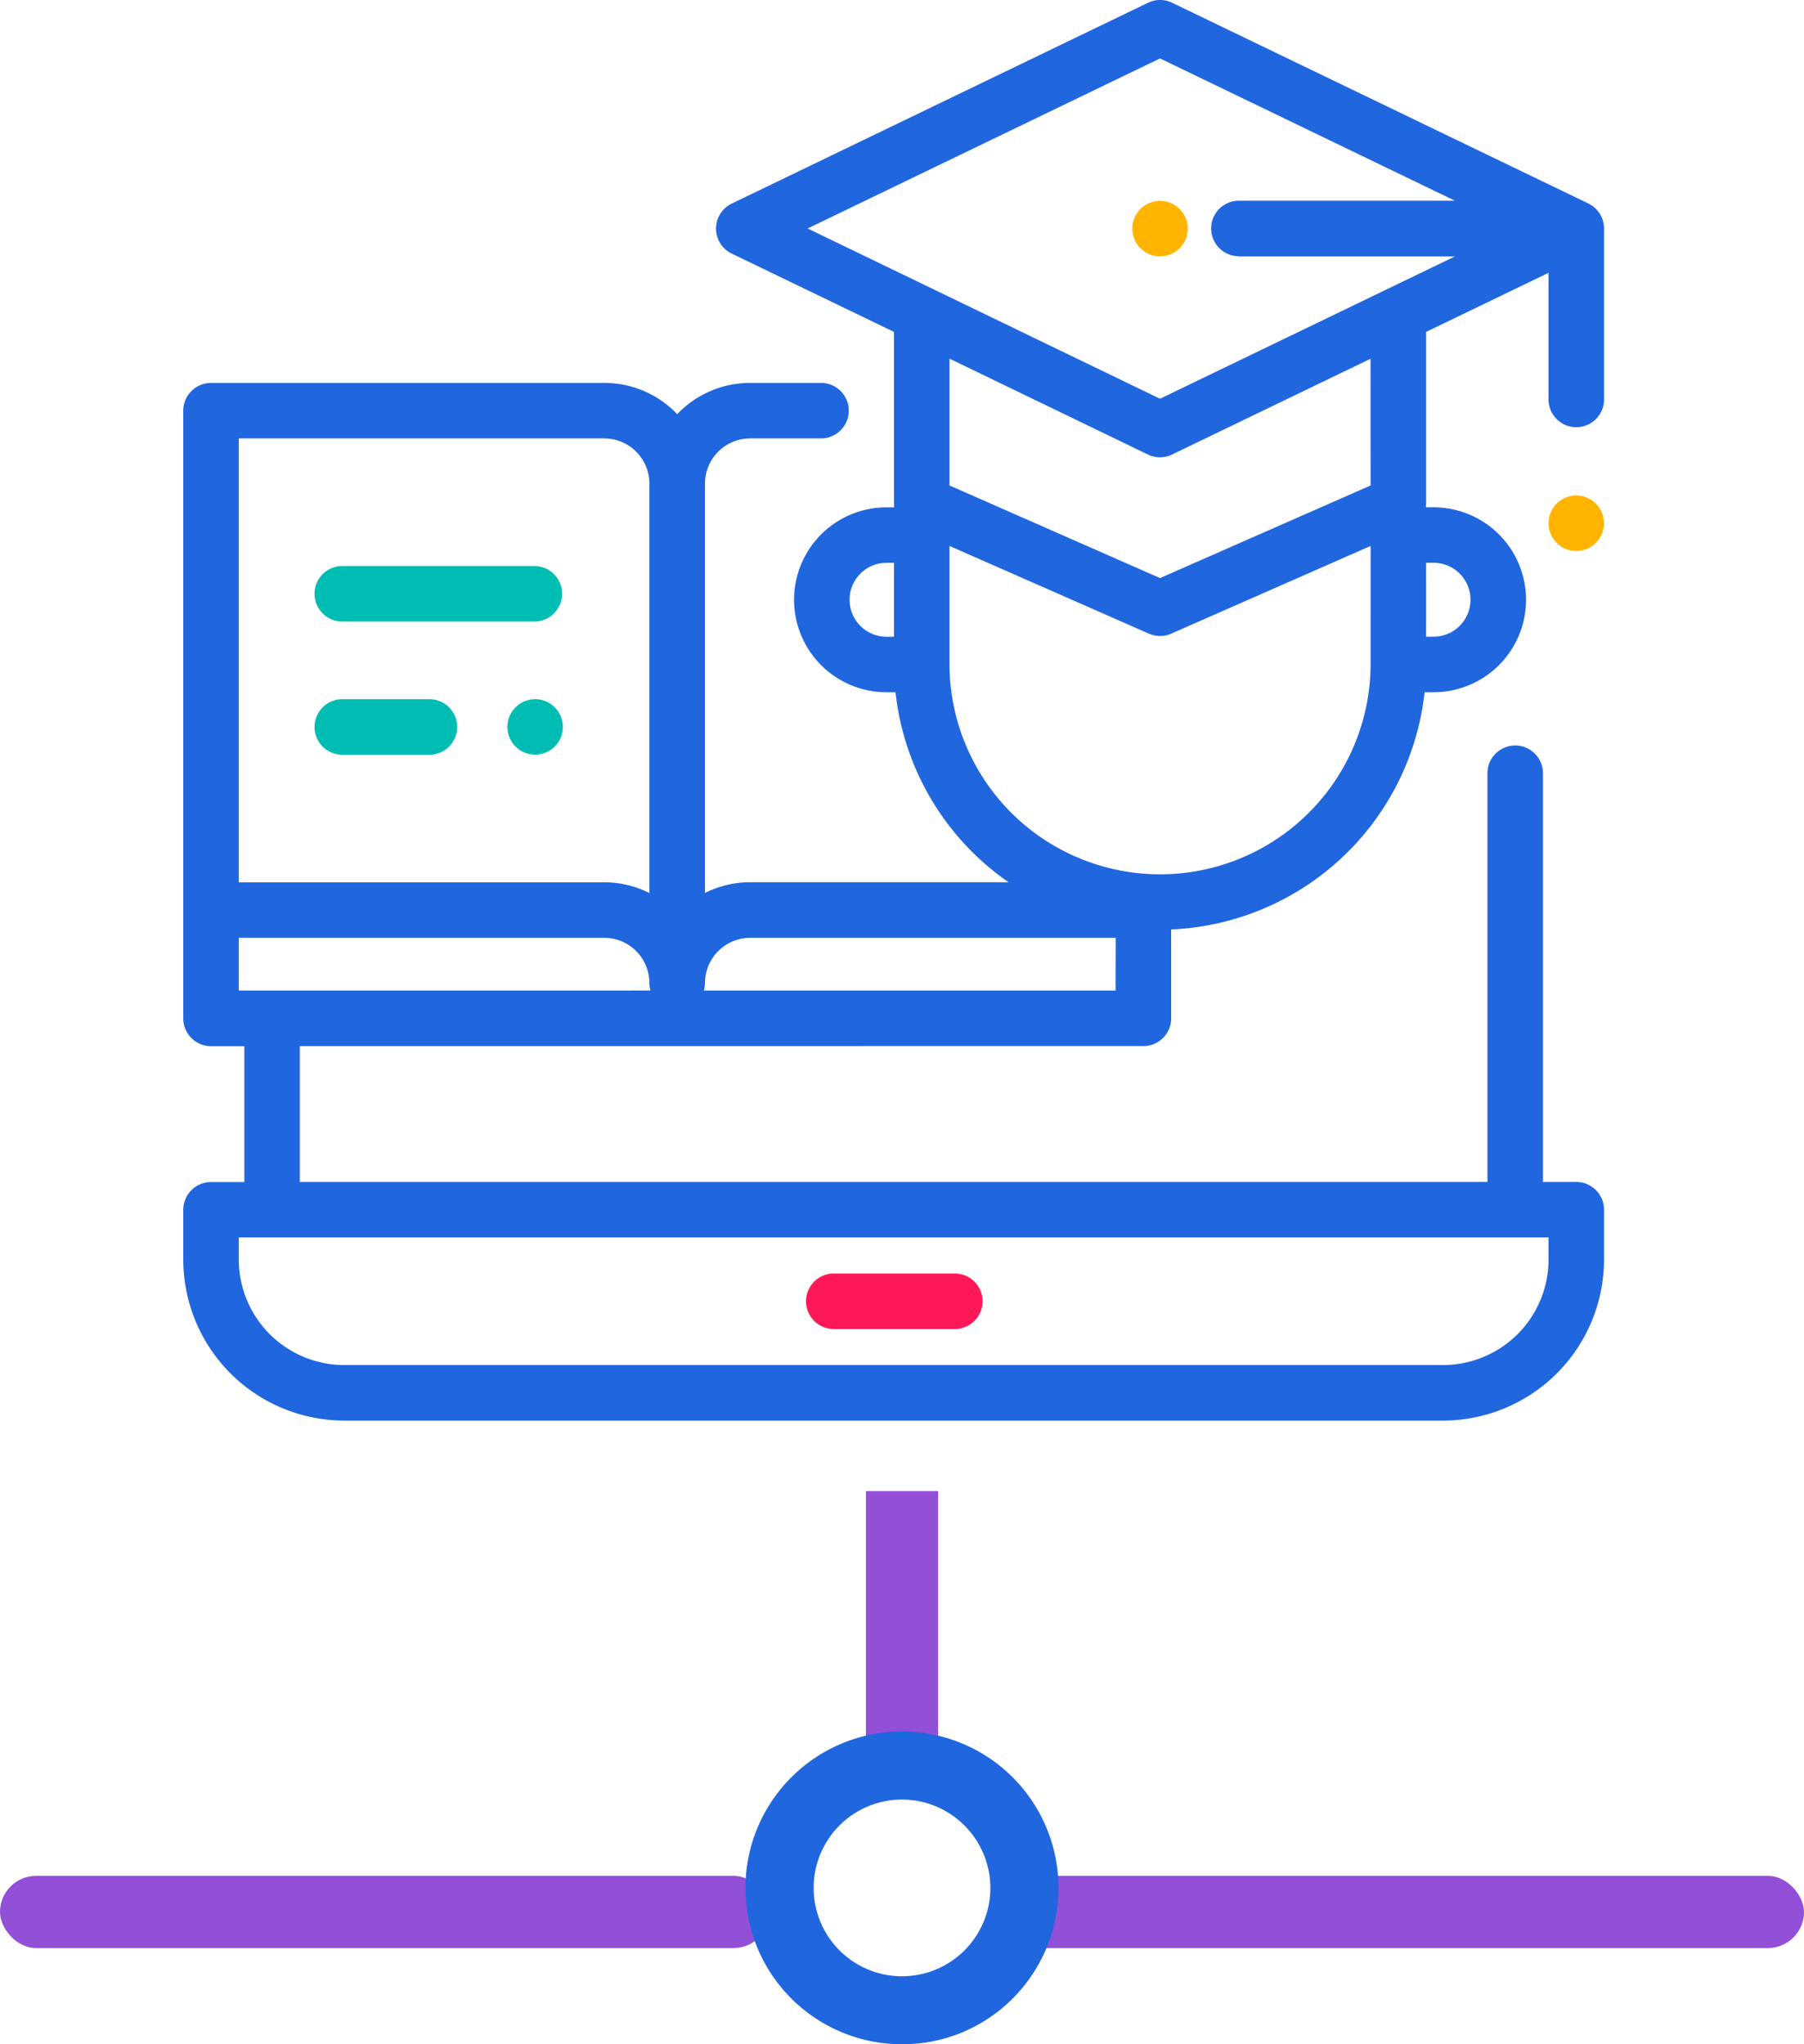 <svg xmlns="http://www.w3.org/2000/svg" width="75" height="85" viewBox="0 0 75 85">
  <g id="Group_545" data-name="Group 545" transform="translate(-1012 -1696)">
    <g id="Group_544" data-name="Group 544" transform="translate(1012 1758.065)">
      <g id="Group_527" data-name="Group 527" transform="translate(0 15.748)">
        <rect id="Rectangle_9" data-name="Rectangle 9" width="32" height="3" rx="1.5" transform="translate(0 0.187)" fill="#924fd8"/>
        <rect id="Rectangle_10" data-name="Rectangle 10" width="33" height="3" rx="1.5" transform="translate(42 0.187)" fill="#924fd8"/>
      </g>
      <rect id="Rectangle_53" data-name="Rectangle 53" width="3" height="11" transform="translate(36 -0.065)" fill="#924fd8"/>
      <path id="Subtraction_12" data-name="Subtraction 12" d="M6.5,13A6.5,6.5,0,0,1,1.9,1.9,6.5,6.5,0,0,1,11.1,11.1,6.457,6.457,0,0,1,6.5,13Zm0-10.174A3.674,3.674,0,1,0,10.174,6.5,3.679,3.679,0,0,0,6.5,2.826Z" transform="translate(31 9.935)" fill="#2066de"/>
    </g>
    <g id="Group_531" data-name="Group 531" transform="translate(1045.48 1748.953)">
      <g id="Group_530" data-name="Group 530">
        <path id="Path_319" data-name="Path 319" d="M230.416,459h-5.1a1.154,1.154,0,0,0,0,2.307h5.1a1.154,1.154,0,0,0,0-2.307Z" transform="translate(-224.167 -459)" fill="#ff1857"/>
      </g>
    </g>
    <g id="Group_533" data-name="Group 533" transform="translate(1059.074 1704.352)">
      <g id="Group_532" data-name="Group 532">
        <path id="Path_320" data-name="Path 320" d="M343.97,72.729a1.153,1.153,0,1,0,.338.816A1.162,1.162,0,0,0,343.97,72.729Z" transform="translate(-342.001 -72.391)" fill="#ffb400"/>
      </g>
    </g>
    <g id="Group_535" data-name="Group 535" transform="translate(1019.62 1696)">
      <g id="Group_534" data-name="Group 534">
        <path id="Path_321" data-name="Path 321" d="M57.912,17.764a1.154,1.154,0,0,0,1.154-1.154V9.5a1.153,1.153,0,0,0-.635-1.03l-.017-.009L41.109.114a1.153,1.153,0,0,0-1,0L22.8,8.466a1.154,1.154,0,0,0,0,2.078L29.546,13.8v7.135a1.151,1.151,0,0,0,.012.16h-.321a3.844,3.844,0,0,0,0,7.689h.373a11.069,11.069,0,0,0,4.7,7.9H23.567a4.161,4.161,0,0,0-1.878.446V20.107a1.881,1.881,0,0,1,1.878-1.878h2.98a1.154,1.154,0,0,0,0-2.307h-2.98a4.173,4.173,0,0,0-3.032,1.3,4.173,4.173,0,0,0-3.032-1.3H1.154A1.154,1.154,0,0,0,0,17.075V42.341A1.154,1.154,0,0,0,1.154,43.5H2.538v5.65H1.154A1.154,1.154,0,0,0,0,50.3v2.077a6.7,6.7,0,0,0,6.691,6.691H52.375a6.7,6.7,0,0,0,6.691-6.691V50.3a1.154,1.154,0,0,0-1.154-1.154H56.527V32.186a1.154,1.154,0,1,0-2.307,0V49.145H4.845v-5.65H39.916a1.154,1.154,0,0,0,1.154-1.154V38.647a11.078,11.078,0,0,0,10.536-9.864h.373a3.844,3.844,0,0,0,0-7.689h-.321a1.15,1.15,0,0,0,.012-.16V13.8l5.089-2.456v5.268A1.154,1.154,0,0,0,57.912,17.764ZM29.546,26.476h-.309a1.537,1.537,0,0,1,0-3.074h.309ZM2.307,18.229H17.5a1.881,1.881,0,0,1,1.878,1.878V37.133a4.16,4.16,0,0,0-1.878-.446H2.307ZM56.759,51.452v.923a4.389,4.389,0,0,1-4.384,4.384H6.691a4.389,4.389,0,0,1-4.384-4.384v-.923ZM2.307,41.188V38.994H17.5a1.881,1.881,0,0,1,1.878,1.878,1.153,1.153,0,0,0,.045.315ZM51.669,23.4h.309a1.537,1.537,0,0,1,0,3.074h-.309ZM38.762,41.188H21.644a1.15,1.15,0,0,0,.045-.315,1.881,1.881,0,0,1,1.878-1.878h15.2ZM49.362,27.6a8.754,8.754,0,1,1-17.508,0V22.7l8.29,3.647a1.153,1.153,0,0,0,.929,0l8.29-3.647Zm0-7.414-8.754,3.851-8.754-3.852V14.912L40.106,18.9a1.154,1.154,0,0,0,1,0l8.253-3.983Zm-5.51-9.523h9.015l-12.26,5.917L25.957,9.5l14.65-7.071,12.26,5.917H43.852a1.154,1.154,0,0,0,0,2.307Z" transform="translate(0 0)" fill="#2066de"/>
      </g>
    </g>
    <g id="Group_537" data-name="Group 537" transform="translate(1076.378 1716.603)">
      <g id="Group_536" data-name="Group 536">
        <path id="Path_322" data-name="Path 322" d="M493.969,178.928a1.153,1.153,0,1,0,.338.816A1.163,1.163,0,0,0,493.969,178.928Z" transform="translate(-492 -178.59)" fill="#ffb400"/>
      </g>
    </g>
    <g id="Group_539" data-name="Group 539" transform="translate(1033.095 1725.072)">
      <g id="Group_538" data-name="Group 538">
        <path id="Path_323" data-name="Path 323" d="M118.779,252.338a1.153,1.153,0,1,0,.338.816A1.164,1.164,0,0,0,118.779,252.338Z" transform="translate(-116.81 -252)" fill="#00bdb3"/>
      </g>
    </g>
    <g id="Group_541" data-name="Group 541" transform="translate(1025.042 1725.074)">
      <g id="Group_540" data-name="Group 540">
        <path id="Path_324" data-name="Path 324" d="M51.845,252.017H48.154a1.154,1.154,0,0,0,0,2.307h3.692a1.154,1.154,0,0,0,0-2.307Z" transform="translate(-47 -252.017)" fill="#00bdb3"/>
      </g>
    </g>
    <g id="Group_543" data-name="Group 543" transform="translate(1025.042 1719.536)">
      <g id="Group_542" data-name="Group 542">
        <path id="Path_325" data-name="Path 325" d="M56.207,204.012H48.154a1.154,1.154,0,0,0,0,2.307h8.053a1.154,1.154,0,0,0,0-2.307Z" transform="translate(-47 -204.012)" fill="#00bdb3"/>
      </g>
    </g>
  </g>
</svg>

